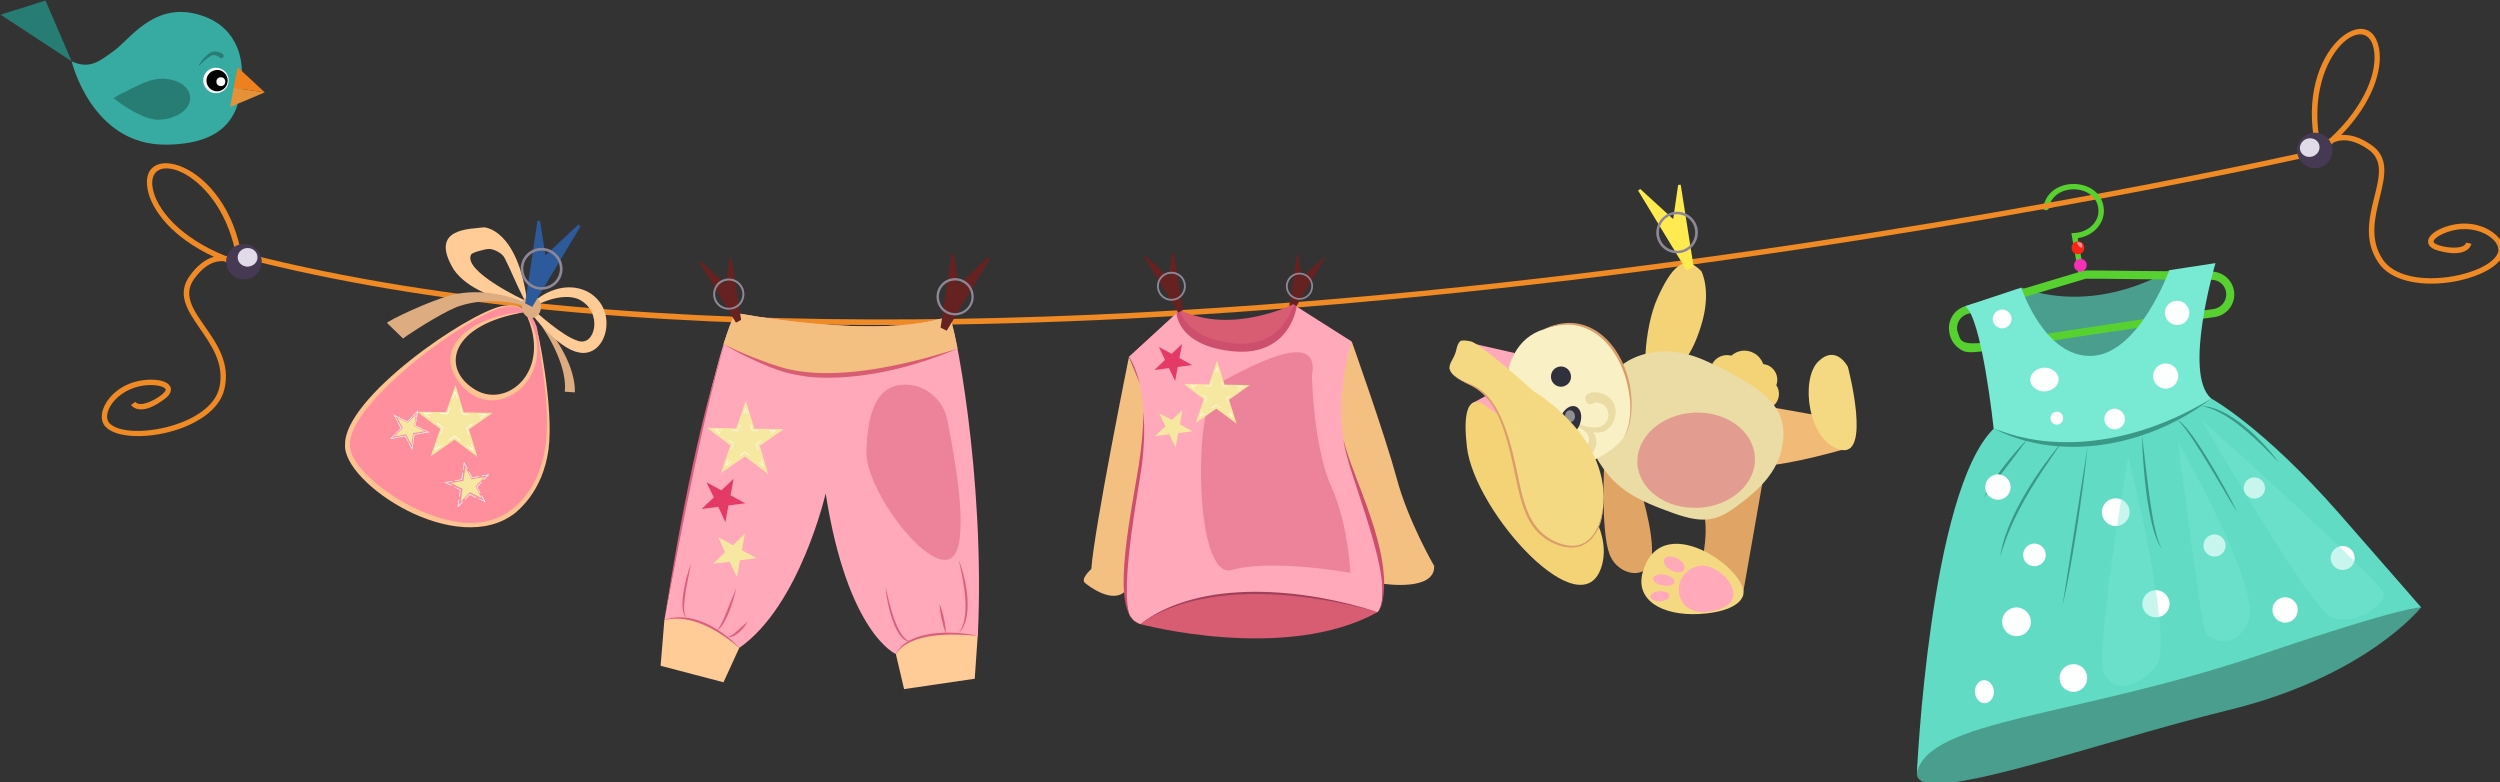 <?xml version="1.0" encoding="UTF-8" standalone="no"?>
<!-- Created with Inkscape (http://www.inkscape.org/) -->

<svg
   width="88.117mm"
   height="27.565mm"
   viewBox="0 0 88.117 27.565"
   version="1.1"
   id="svg5010"
   inkscape:version="1.2.2 (732a01da63, 2022-12-09)"
   sodipodi:docname="LineOne.svg"
   xmlns:inkscape="http://www.inkscape.org/namespaces/inkscape"
   xmlns:sodipodi="http://sodipodi.sourceforge.net/DTD/sodipodi-0.dtd"
   xmlns="http://www.w3.org/2000/svg"
   xmlns:svg="http://www.w3.org/2000/svg">
  <rect x="0" y="0" width="88.117" height="27.565" fill="#333333" stroke="none"/>
  <sodipodi:namedview
     id="namedview5012"
     pagecolor="#ffffff"
     bordercolor="#000000"
     borderopacity="0.25"
     inkscape:showpageshadow="2"
     inkscape:pageopacity="0.0"
     inkscape:pagecheckerboard="0"
     inkscape:deskcolor="#d1d1d1"
     inkscape:document-units="mm"
     showgrid="false"
     inkscape:zoom="3.7522727"
     inkscape:cx="148.57662"
     inkscape:cy="116.19624"
     inkscape:window-width="2560"
     inkscape:window-height="1377"
     inkscape:window-x="-8"
     inkscape:window-y="-8"
     inkscape:window-maximized="1"
     inkscape:current-layer="layer1" />
  <defs
     id="defs5007" />
  <g
     inkscape:label="Ebene 1"
     inkscape:groupmode="layer"
     id="layer1"
     transform="translate(-15.454,-9.346)">
    <g
       id="g1017"
       transform="matrix(0.083,0,0,0.083,1.247,-4.894)">
      <g
         id="g567">
        <path
           id="path565"
           class="s26"
           d="m 649.7,306.9 c 59.7,-3 123.2,-8.6 189.6,-16.5 177.6,-21.4 317,-53.3 318.3,-53.6 l -0.5,-2.2 c -1.4,0.3 -140.7,32.2 -318.1,53.5 -163.7,19.7 -394.2,34.1 -562.8,-8.8 l -0.6,2.2 c 74.6,19 167.5,28.5 275.9,28.1 31.4,-0.1 64.2,-1 98.2,-2.7 z"
           style="fill:#ef8a25" />
      </g>
      <g
         id="g647">
        <path
           id="path569"
           class="s43"
           d="m 585.1,459.8 1.4,-20.3 -30.7,0.7 -4.2,9.1 3.5,14.9 z"
           style="fill:#ffcb97" />
        <path
           id="path571"
           class="s43"
           d="m 478.4,461.3 6.7,-14.6 -9.2,-15.2 -15.4,-0.9 -7.2,4.3 -1.6,19.4 z"
           style="fill:#ffcb97" />
        <path
           id="path573"
           class="s44"
           d="m 453.3,434.9 c 15.2,-5 31.8,11.8 31.8,11.8 25.7,-17.8 36.7,-65.6 36.7,-65.6 9.3,59.6 29.8,68.2 29.8,68.2 7.2,-12.6 34.8,-7.7 34.8,-7.7 3.3,-67.3 -10.3,-136.4 -12.3,-135.7 -30.2,10.4 -90.7,-1.5 -90.7,-1.5 -12,24.5 -30,130.4 -30.1,130.5 z"
           style="fill:#ffa9ba" />
        <path
           id="path575"
           class="s45"
           d="m 551.6,449.3 c 6.2,-9.3 23.8,-8.7 34.8,-7.7 -10.9,-2.5 -29.8,-2.5 -34.8,7.7 z"
           style="fill:#db5e7d" />
        <path
           id="path577"
           class="s45"
           d="m 453.3,434.9 c 11.2,-2.8 23.1,4.4 31.8,11.8 -7.5,-8.3 -21.1,-16.1 -31.8,-11.8 z"
           style="fill:#db5e7d" />
        <path
           id="path579"
           class="s45"
           d="m 483.4,304.4 c -14,36.9 -24,91.4 -30.1,130.5 5.3,-28 19.8,-106 30.1,-130.5 z"
           style="fill:#db5e7d" />
        <path
           id="path581"
           class="s45"
           d="m 578.3,409.4 c 2.1,9 5.3,24.1 0,31 6.5,-6.1 3.4,-22.5 0,-31 z"
           style="fill:#db5e7d" />
        <path
           id="path583"
           class="s45"
           d="m 570.2,428.1 c 0.1,3.6 1.3,9.2 2.7,12.6 -0.1,-3.6 -1.3,-9.2 -2.7,-12.6 z"
           style="fill:#db5e7d" />
        <path
           id="path585"
           class="s45"
           d="m 547.2,420.7 c 0.5,7.3 4.3,24.2 11,23.3 -6.1,-0.4 -9.5,-16.9 -11,-23.3 z"
           style="fill:#db5e7d" />
        <path
           id="path587"
           class="s45"
           d="m 464.6,411 c -2.2,5.5 -5.8,19.8 -1.9,22.9 -2.5,-3.1 0.2,-14 1.9,-22.9 z"
           style="fill:#db5e7d" />
        <path
           id="path589"
           class="s45"
           d="m 483.8,421.4 c -3.3,7.6 -6,16.2 -8.4,17.9 3.8,-1.3 7.6,-13.5 8.4,-17.9 z"
           style="fill:#db5e7d" />
        <path
           id="path591"
           class="s45"
           d="m 488.6,435.6 c -2.8,2.3 -5.9,5.8 -8.4,6.5 3,0.5 7,-3.6 8.4,-6.5 z"
           style="fill:#db5e7d" />
        <path
           id="path593"
           class="s46"
           d="m 478.4,317.7 c 4.8,2.7 11.4,5.8 20.7,9.4 26.2,10.2 63.9,-1.9 78.7,-7.5 -1.7,-8.8 -3.2,-13.9 -3.7,-13.7 -30.2,10.4 -90.7,-1.5 -90.7,-1.5 -1.5,3.2 -3.2,7.8 -5,13.3 z"
           style="fill:#f4c082" />
        <path
           id="path595"
           class="s47"
           d="m 478.4,317.7 c 5.9,3.7 13.9,7.4 20.3,10 3.2,0.9 4.6,2.3 15.9,3.9 16.2,1.5 38.6,-1.5 63.2,-12 -57.5,18.4 -76.5,6.8 -78.5,6.8 -1.6,-0.6 -4.6,-1.6 -9.1,-3.4 q -6,-2.4 -11.8,-5.3 z"
           style="fill:#d85d72" />
        <path
           id="path597"
           class="s48"
           d="m 555.6,334.9 c 8.7,0 16,6.4 17.8,14.8 3.4,16.7 9,48.4 3.2,57.3 -7.9,12.2 -38,-26.2 -37.5,-43.9 0.5,-13.6 3,-28.2 16.5,-28.2 z"
           style="opacity:0.5;mix-blend-mode:screen;fill:#db5e7d" />
        <path
           id="path599"
           class="s49"
           d="m 477.3,372.5 10.2,-7.1 9.9,7.5 -3.6,-12 10.2,-7.1 -12.5,-0.2 -3.6,-11.9 -4.1,11.8 -12.4,-0.3 9.9,7.5 z"
           style="fill:#f7e8a1" />
        <g
           id="g641">
          <g
             id="g603">
            <path
               id="path601"
               class="s7"
               d="m 479.3,369.4 c 2.2,-1.6 2.5,-1.6 2.4,-1.8 -0.2,-0.2 -0.3,0.2 -1.9,1.2 l 0.7,-2 c 0,-0.1 -0.2,-0.2 -0.3,0 z"
               style="fill:#ffffff" />
          </g>
          <g
             id="g607">
            <path
               id="path605"
               class="s7"
               d="m 489.5,365.1 c 0.2,-0.2 -0.1,-0.2 -2,-1.7 l -2.1,1.5 c -0.1,0 0,0.2 0.2,0.2 l 1.9,-1.4 c 1.8,1.3 1.9,1.6 2,1.4 z"
               style="fill:#ffffff" />
          </g>
          <g
             id="g611">
            <path
               id="path609"
               class="s7"
               d="m 495.5,369.7 c -0.9,-2.5 -0.8,-2.9 -1,-2.8 -0.2,0.1 0,0.3 0.5,2.2 l -1.7,-1.3 c -0.1,-0.1 -0.2,0.1 -0.1,0.2 z"
               style="fill:#ffffff" />
          </g>
          <g
             id="g615">
            <path
               id="path613"
               class="s7"
               d="m 493.1,362.6 c 0.3,-0.1 0,-0.3 -0.6,-2.4 l 2,-1.4 c 0.1,-0.1 0,-0.3 -0.2,-0.2 l -2.1,1.5 0.8,2.4 c 0,0.1 0.1,0.1 0.1,0.1 z"
               style="fill:#ffffff" />
          </g>
          <g
             id="g619">
            <path
               id="path617"
               class="s7"
               d="m 500.7,354.4 c -2.7,0 -2.9,-0.1 -2.9,0.1 0,0.2 0.2,0.1 2.1,0.2 -1.5,1.1 -1.8,1.1 -1.7,1.3 0.1,0.1 0.3,-0.1 2.5,-1.6 z"
               style="fill:#ffffff" />
          </g>
          <g
             id="g623">
            <path
               id="path621"
               class="s7"
               d="M 490.7,354.3 490,352 c 0,-0.1 -0.2,-0.1 -0.2,0.1 l 0.7,2.4 2.6,0.1 c 0.8,-0.4 -1.3,-0.3 -2.4,-0.3 z"
               style="fill:#ffffff" />
          </g>
          <g
             id="g627">
            <path
               id="path625"
               class="s7"
               d="m 488.6,347.6 c 0.2,-0.1 0,-0.3 -0.8,-2.9 -0.8,2.6 -1.1,2.8 -0.8,2.9 0.2,0 0.1,-0.3 0.8,-2.1 l 0.6,2 c 0,0.1 0.1,0.1 0.2,0.1 z"
               style="fill:#ffffff" />
          </g>
          <g
             id="g631">
            <path
               id="path629"
               class="s7"
               d="m 484.7,354.4 c 0.8,-2.3 1,-2.5 0.8,-2.5 -0.2,-0.1 -0.2,0.2 -0.9,2.3 -2.3,0 -2.5,-0.2 -2.5,0 q 0,0.2 0.1,0.2 z"
               style="fill:#ffffff" />
          </g>
          <g
             id="g635">
            <path
               id="path633"
               class="s7"
               d="m 477,355.7 c 0.2,-0.2 -0.2,-0.3 -1.7,-1.5 l 2.1,0.1 c 0.2,0 0.2,-0.3 0,-0.3 h -2.8 l 2.2,1.7 q 0.1,0.1 0.2,0 z"
               style="fill:#ffffff" />
          </g>
          <g
             id="g639">
            <path
               id="path637"
               class="s7"
               d="m 482.8,359.9 c -1.9,-1.4 -2,-1.7 -2.1,-1.5 -0.2,0.2 0.1,0.2 1.9,1.6 -0.7,2.1 -1,2.3 -0.7,2.4 0.2,0.1 0.3,-0.8 0.9,-2.5 z"
               style="fill:#ffffff" />
          </g>
        </g>
        <path
           id="path643"
           class="s50"
           d="m 469.1,387.7 7.1,-0.9 3,6.5 1.3,-7.1 7.1,-0.9 -6.2,-3.4 1.3,-7 -5.2,4.9 -6.3,-3.4 3.1,6.4 z"
           style="fill:#e53966" />
        <path
           id="path645"
           class="s49"
           d="m 473.9,411 7.1,-0.9 3.1,6.5 1.3,-7.1 7.1,-0.9 -6.3,-3.4 1.3,-7 -5.1,4.9 -6.3,-3.5 3,6.5 z"
           style="fill:#f7e8a1" />
      </g>
      <g
         id="g719">
        <path
           id="path649"
           class="s51"
           d="m 1083.2,313.2 9.2,-26.9 c 0,0 -29.6,19.3 -62.9,7.4 l 2.2,30.2 28.7,6.2 z"
           style="fill:#4a9e8e" />
        <path
           id="path651"
           fill-rule="evenodd"
           class="s52"
           d="m 1005.7,301.6 48,-14.4 -2.9,-16.6 1.3,-0.1 c 5.9,-0.3 10.5,-4.7 10.2,-9.8 -0.6,-11.2 -19.2,-11.8 -21.1,-0.8 -0.3,1.5 -2.6,1.1 -2.3,-0.4 2.4,-13.7 25,-12.8 25.7,1.1 0.3,6 -4.6,11.2 -11.1,12.1 l 2.5,13.9 c 2,-0.4 -1,-0.1 54.4,0.3 4.8,0.1 8.8,3.6 9.5,8.4 0.7,5.2 -2.9,10.1 -8.2,10.9 -105.5,14.4 -103,17.5 -108.9,13.1 -3.7,-2.8 -3.8,-6.8 -3.9,-7 -0.7,-4.8 2.2,-9.3 6.8,-10.7 z m 105.5,1.2 c 3.4,-0.5 5.8,-3.7 5.3,-7.1 -0.4,-3 -3,-5.3 -6.1,-5.3 -55.7,-0.4 -52.6,-0.8 -54.4,-0.2 l -49.3,14.7 c -3,0.9 -4.8,3.8 -4.4,6.9 3.1,9.8 -1.9,6.6 108.9,-9 z"
           style="fill:#57d12f" />
        <path
           id="path653"
           class="s51"
           d="m 1199.3,429.5 c 0,0 -23.1,29.3 -81.7,43.6 -58.6,14.3 -133.4,42.2 -132.4,26.7 1,-15.6 10.3,-29.2 66.7,-51.7 56.3,-22.5 74.1,-29 102.4,-32.5 28.2,-3.5 45,13.9 45,13.9 z"
           style="fill:#4a9e8e" />
        <path
           id="path655"
           class="s53"
           d="m 1110.2,340.8 c 0,0 21.8,11.8 54.3,48.8 31.8,36.3 34.8,39.9 34.8,39.9 0,0 -5.6,-1.1 -68.5,20.2 -78.7,26.5 -140.7,27.4 -145.6,50.1 0,0 5.4,-119.4 32.6,-146.2 z"
           style="fill:#61dbc4" />
        <path
           id="path657"
           class="s54"
           d="m 1112,283.3 c 0,0 -14,47.2 -1.8,57.5 0,0 -46,33.7 -92.4,12.8 0,0 -5,-47.2 -12.1,-52 l 23.8,-7.9 c 0,0 9.8,29.8 29.9,29 20.1,-0.7 33,-36.4 33,-36.4 z"
           style="fill:#78ead4" />
        <g
           id="g669">
          <path
             id="path659"
             class="s55"
             d="m 1031.6,358.8 c -4.3,6 -15.1,19.7 -17.9,24 2.9,-6.9 11.9,-18.1 17.7,-24 -4.7,-1.3 -9.2,-3 -13.6,-5.2 11.9,4.1 10.9,3.2 14.6,4.2 0.7,-0.1 34.7,9.3 77.8,-17 -17.8,13.8 -41.6,22 -64.6,20.3 -11,15.7 -20.5,30.5 -25,46.9 1.8,-14.7 14.7,-34.9 24.7,-46.9 -4.6,-0.3 -9.2,-1.1 -13.7,-2.3 z"
             style="fill:#399986" />
          <path
             id="path661"
             class="s55"
             d="m 1138.9,368 c -8,-8.5 -21.7,-22.4 -33.1,-24 11.7,0 26.3,14.5 33.1,24 z"
             style="fill:#399986" />
          <path
             id="path663"
             class="s55"
             d="m 1121.3,389.2 -3.1,-5 c -5.1,-8.6 -19.6,-33.8 -22.6,-34.1 4.4,0 20.5,28.2 25.7,39.1 z"
             style="fill:#399986" />
          <path
             id="path665"
             class="s55"
             d="m 1089.2,404.5 c -6.2,-7.7 -8.3,-38 -8.4,-48.1 2.2,17.6 4.2,41.3 8.4,48.1 z"
             style="fill:#399986" />
          <path
             id="path667"
             class="s55"
             d="m 1057.7,361.1 c -1.8,18.3 -6.4,49.4 -10.6,67.4 0.7,-4.5 -2.8,17.2 10.6,-67.4 z"
             style="fill:#399986" />
        </g>
        <path
           id="path671"
           class="s56"
           d="m 1085.5,331.5 c 0.2,3 2.7,5.3 5.6,5.1 3,-0.1 5.2,-2.7 5.1,-5.6 -0.2,-3 -2.7,-5.2 -5.6,-5.1 -3,0.2 -5.2,2.7 -5.1,5.6 z"
           style="fill:#fdffff" />
        <path
           id="path673"
           class="s56"
           d="m 1064.8,349.7 c 0.1,2.5 2.2,4.3 4.6,4.2 2.4,-0.1 4.3,-2.2 4.1,-4.6 -0.1,-2.4 -2.2,-4.3 -4.6,-4.2 -2.4,0.2 -4.2,2.2 -4.1,4.6 z"
           style="fill:#fdffff" />
        <path
           id="path675"
           class="s56"
           d="m 1033.3,333 c 0.2,2.8 3,4.9 6.3,4.8 3.3,-0.2 5.9,-2.6 5.8,-5.4 -0.2,-2.7 -3,-4.8 -6.3,-4.7 -3.3,0.2 -5.9,2.6 -5.8,5.3 z"
           style="fill:#fdffff" />
        <path
           id="path677"
           class="s56"
           d="m 1017.4,307.2 c 0.1,2.2 2,3.9 4.2,3.8 2.2,-0.1 3.9,-2 3.8,-4.2 -0.1,-2.2 -2,-3.9 -4.2,-3.8 -2.2,0.1 -3.9,2 -3.8,4.2 z"
           style="fill:#fdffff" />
        <path
           id="path679"
           class="s56"
           d="m 1090.5,304.7 c 0.2,2.8 2.6,5 5.5,4.9 2.8,-0.1 5,-2.6 4.9,-5.4 -0.2,-2.9 -2.6,-5.1 -5.5,-4.9 -2.8,0.1 -5,2.5 -4.9,5.4 z"
           style="fill:#fdffff" />
        <path
           id="path681"
           class="s56"
           d="m 1041.9,349.3 c 0.1,1.5 1.3,2.6 2.8,2.6 1.6,-0.1 2.7,-1.4 2.6,-2.9 0,-1.5 -1.3,-2.7 -2.8,-2.6 -1.5,0.1 -2.7,1.3 -2.6,2.9 z"
           style="fill:#fdffff" />
        <path
           id="path683"
           class="s56"
           d="m 1021.4,435.9 c 0.2,3.4 3,6 6.4,5.8 3.4,-0.1 6,-3 5.8,-6.4 -0.2,-3.3 -3,-5.9 -6.4,-5.8 -3.4,0.2 -6,3.1 -5.8,6.4 z"
           style="fill:#fdffff" />
        <path
           id="path685"
           class="s56"
           d="m 1030.3,407.5 c 0.1,2.6 2.4,4.7 5.1,4.5 2.6,-0.1 4.7,-2.4 4.5,-5 -0.1,-2.7 -2.4,-4.7 -5,-4.6 -2.7,0.1 -4.7,2.4 -4.6,5.1 z"
           style="fill:#fdffff" />
        <path
           id="path687"
           class="s56"
           d="m 1063.7,389.4 c 0.2,3.2 3,5.7 6.2,5.6 3.3,-0.2 5.8,-3 5.6,-6.2 -0.1,-3.3 -2.9,-5.8 -6.2,-5.6 -3.2,0.1 -5.7,2.9 -5.6,6.2 z"
           style="fill:#fdffff" />
        <path
           id="path689"
           class="s56"
           d="m 1080.9,428.3 c 0.2,3.2 2.9,5.6 6.1,5.4 3.2,-0.1 5.6,-2.8 5.5,-6 -0.2,-3.2 -2.9,-5.7 -6.1,-5.5 -3.2,0.2 -5.6,2.9 -5.5,6.1 z"
           style="fill:#fdffff" />
        <path
           id="path691"
           class="s56"
           d="m 1106.9,403.5 c 0.1,2.5 2.3,4.5 4.9,4.4 2.6,-0.1 4.6,-2.3 4.5,-4.9 -0.2,-2.6 -2.4,-4.6 -5,-4.5 -2.5,0.2 -4.5,2.4 -4.4,5 z"
           style="fill:#fdffff" />
        <path
           id="path693"
           class="s56"
           d="m 1124,379 c 0.1,2.5 2.3,4.4 4.7,4.3 2.5,-0.1 4.5,-2.2 4.3,-4.7 -0.1,-2.5 -2.2,-4.4 -4.7,-4.3 -2.5,0.1 -4.4,2.2 -4.3,4.7 z"
           style="fill:#fdffff" />
        <path
           id="path695"
           class="s56"
           d="m 1160.9,408.8 c 0.2,2.8 2.6,5 5.4,4.8 2.8,-0.1 5,-2.5 4.8,-5.3 -0.1,-2.8 -2.5,-5 -5.3,-4.9 -2.9,0.2 -5,2.6 -4.9,5.4 z"
           style="fill:#fdffff" />
        <path
           id="path697"
           class="s56"
           d="m 1136.2,430.9 c 0.1,2.9 2.7,5.2 5.6,5.1 3,-0.2 5.3,-2.7 5.1,-5.7 -0.1,-3 -2.6,-5.2 -5.6,-5.1 -3,0.2 -5.3,2.7 -5.1,5.7 z"
           style="fill:#fdffff" />
        <path
           id="path699"
           class="s56"
           d="m 1009.8,465.5 c 0.2,2.7 2.1,4.8 4.3,4.7 2.2,-0.1 3.9,-2.4 3.8,-5.1 -0.2,-2.7 -2.1,-4.8 -4.3,-4.7 -2.2,0.1 -3.9,2.4 -3.8,5.1 z"
           style="fill:#fdffff" />
        <path
           id="path701"
           class="s56"
           d="m 1045.8,459.8 c 0.1,3.2 2.9,5.7 6.2,5.6 3.2,-0.2 5.7,-3 5.5,-6.2 -0.1,-3.3 -2.9,-5.8 -6.1,-5.6 -3.3,0.2 -5.8,2.9 -5.6,6.2 z"
           style="fill:#fdffff" />
        <path
           id="path703"
           class="s56"
           d="m 1014.2,378.7 c 0.2,3 2.7,5.2 5.7,5.1 3,-0.2 5.3,-2.7 5.1,-5.7 -0.2,-3 -2.7,-5.2 -5.7,-5.1 -2.9,0.2 -5.2,2.7 -5.1,5.7 z"
           style="fill:#fdffff" />
        <path
           id="path705"
           class="s57"
           d="m 1106,349.8 c 0,0 77.2,69 77.4,74 0.3,5.1 -13.4,14.1 -22.5,9.7 -9.1,-4.4 -54.9,-83.7 -54.9,-83.7 z"
           style="opacity:0.4;mix-blend-mode:screen;fill:#78ead4" />
        <path
           id="path707"
           class="s57"
           d="m 1096.1,359.2 c 0,0 36.1,63.3 29.8,76.4 -6.2,13.1 -15.9,7 -17.8,5.3 -1.9,-1.8 -12,-81.7 -12,-81.7 z"
           style="opacity:0.4;mix-blend-mode:screen;fill:#78ead4" />
        <path
           id="path709"
           class="s57"
           d="m 1074.9,365.6 c 0,0 20.3,79.6 11.7,89.1 -8.5,9.5 -18.1,11 -22,2.6 -3.9,-8.5 10.3,-91.7 10.3,-91.7 z"
           style="opacity:0.4;mix-blend-mode:screen;fill:#78ead4" />
        <path
           id="path711"
           class="s58"
           d="m 1050.9,276.9 c 0,1.5 1.3,2.7 2.8,2.6 1.5,0 2.7,-1.3 2.6,-2.8 -0.1,-1.5 -1.3,-2.7 -2.8,-2.6 -1.6,0.1 -2.7,1.3 -2.6,2.8 z"
           style="fill:#f92515" />
        <path
           id="path713"
           class="s59"
           d="m 1051.9,284.3 c 0.1,1.5 1.4,2.7 2.9,2.6 1.5,-0.1 2.6,-1.4 2.5,-2.9 0,-1.4 -1.3,-2.6 -2.8,-2.5 -1.5,0.1 -2.6,1.3 -2.6,2.8 z"
           style="fill:#f72fb4" />
        <path
           id="path715"
           class="s60"
           d="m 1053.8,275.8 c 0.2,0.4 1.1,1.2 1.5,0.9 0.4,-0.2 0.1,-1.4 -0.1,-1.8 -0.3,-0.4 -1.5,-0.7 -1.9,-0.4 -0.4,0.2 0.2,0.9 0.5,1.3 z"
           style="fill:#ff8b88" />
        <path
           id="path717"
           class="s61"
           d="m 1054.5,283.7 c 0.4,0.7 1,1.2 1.4,1 0.4,-0.2 1,-1.2 0.6,-1.9 -0.4,-0.7 -1.5,-1 -1.9,-0.8 -0.4,0.2 -0.5,1 -0.1,1.7 z"
           style="mix-blend-mode:screen;fill:#f72fb4" />
      </g>
      <g
         id="g773">
        <path
           id="path721"
           class="s62"
           d="m 916.3,321.7 c -3.3,-2 -7.2,-1.5 -9.9,0.9 -3.1,-0.8 -6.4,0.5 -8,3.3 -2.1,3.4 -1,7.9 2.5,9.9 q 1.2,0.8 2.7,1 c 0.6,2.1 2.1,4 4.1,5.2 2.2,1.3 4.8,1.7 7.2,1 q 0.7,0.9 1.7,1.5 c 3.2,1.9 7.2,0.8 9.1,-2.3 1.3,-2.3 1.2,-5 -0.2,-7 1.1,-3 0,-6.4 -2.8,-8.1 -0.8,-0.5 -1.8,-0.8 -2.7,-0.9 -0.7,-1.8 -2,-3.5 -3.7,-4.5 z"
           style="fill:#f4d376" />
        <path
           id="path723"
           class="s62"
           d="m 893.7,286.8 c 0,0 4.1,7.6 0.4,21.2 -3.8,13.7 -9,18.4 -9,18.4 0,0 -8.3,14.2 -12.6,11.2 -4.4,-3 -3.2,-26.7 2.5,-39.4 5.7,-12.7 11.3,-19.4 18.7,-11.4 z"
           style="fill:#f4d376" />
        <path
           id="path725"
           class="s63"
           d="m 852.4,368.5 c 0,0 -1.5,28.6 2.3,38.5 3.9,9.9 17.6,11.2 18,0 0.5,-11.3 -5.1,-27.5 -5.7,-30.9 -0.7,-3.4 -9.8,-14.6 -14.6,-7.6 z"
           style="fill:#e0a565" />
        <path
           id="path727"
           class="s64"
           d="m 957.1,361.6 c -1.1,0.2 -25.6,7.6 -38.2,7.8 -12.6,0.2 -4,-26.4 -4,-26.4 l 27.8,4.9 z"
           style="fill:#f2ba77" />
        <path
           id="path729"
           class="s63"
           d="m 920.9,369.2 -9.5,54.1 -17.7,-12.2 c 0,0 4.1,-16.4 -0.1,-25 -4.1,-8.6 27.3,-16.9 27.3,-16.9 z"
           style="fill:#e0a565" />
        <path
           id="path731"
           class="s44"
           d="m 814.4,321.5 -22.9,-5.2 -4.8,11.9 25,0.1 z"
           style="fill:#ffa9ba" />
        <path
           id="path733"
           class="s44"
           d="m 810.5,335.2 -13.8,7.4 -3,7.2 16.4,-1.7 z"
           style="fill:#ffa9ba" />
        <path
           id="path735"
           class="s65"
           d="m 955.9,327.4 c 0,0 -4.9,-9.8 -12.6,-2.3 -7.7,7.6 -4.4,33.6 9.2,37.4 13.7,3.8 3.4,-35.1 3.4,-35.1 z"
           style="fill:#f4d982" />
        <path
           id="path737"
           class="s65"
           d="m 910.9,425.5 c 0,0 -2.2,5.9 -18,6.8 -15.8,0.9 -27.8,-5.9 -24,-18.2 8.5,-28 48.3,2.3 42,11.4 z"
           style="fill:#f4d982" />
        <path
           id="path739"
           class="s66"
           d="m 860,326.5 c 0,0 0.4,-0.3 1,-0.7 3.6,-2.5 16.3,-9.5 35.2,-0.7 22.5,10.5 33,18.2 32.3,32 -0.7,13.8 -10,22.3 -20.3,29.8 -10.2,7.5 -16.5,6.5 -31.5,0.7 -15,-5.7 -21,-11.1 -26.8,-20.3 -5.8,-9.2 10.1,-40.8 10.1,-40.8 z"
           style="fill:#eadca4" />
        <path
           id="path741"
           class="s67"
           d="m 826.8,311.4 c 0,0 14.9,-7.3 26.2,4.4 11.3,11.7 13.1,33.7 7.7,41.5 -5.4,7.8 -25.6,18.9 -39.3,9.4 -13.7,-9.4 -17.6,-48.4 5.4,-55.3 z"
           style="fill:#f9f0c5" />
        <path
           id="path743"
           class="s68"
           d="m 826.8,311.4 c 29.8,-11.5 42.9,30.5 33.9,45.9 1.8,-2.5 2.5,-5.6 3,-8.6 3.1,-23.4 -14.5,-48.4 -36.9,-37.3 z"
           style="fill:#db9d6a" />
        <path
           id="path745"
           class="s66"
           d="m 842.5,361.8 c 1.8,0.2 3.6,-1.4 3.5,-3.7 0,-2.7 -2.8,-4.2 -4.9,-5.5 l 0.4,-1.1 c 0.7,0.3 1.4,0.5 2.1,0.8 12.1,4 12.4,-7.4 7.9,-9.2 -3,-1.2 -3.7,-0.3 -3.4,-0.5 -2.7,2.4 -6.3,-3 -1.2,-4.3 5.7,-1.2 12.9,4.1 9.5,12.2 -1.5,3.5 -4.6,5.4 -8.7,4.6 3.8,5 -0.8,11.7 -5.5,11.4 -3.1,-0.2 -2.8,-4.9 0.3,-4.7 z"
           style="fill:#eadca4" />
        <path
           id="path747"
           class="s69"
           d="m 833.9,348.7 c -1.3,3.3 -0.6,6.8 1.7,7.7 2.2,0.8 5.1,-1.2 6.4,-4.5 1.3,-3.4 0.6,-6.8 -1.7,-7.7 -2.2,-0.9 -5.1,1.1 -6.4,4.5 z"
           style="fill:#31303d" />
        <path
           id="path749"
           class="s70"
           d="m 835.8,348.4 c 0,1.4 1,2.5 2.2,2.4 1.2,0 2.1,-1.2 2,-2.6 -0.1,-1.4 -1.1,-2.5 -2.2,-2.4 -1.2,0 -2.1,1.2 -2,2.6 z"
           style="fill:#909091" />
        <path
           id="path751"
           class="s69"
           d="m 829.8,331.7 c 0.1,2.4 2.1,4.2 4.5,4.1 2.4,-0.2 4.2,-2.2 4,-4.5 -0.1,-2.4 -2.1,-4.2 -4.4,-4.1 -2.4,0.1 -4.2,2.1 -4.1,4.5 z"
           style="fill:#31303d" />
        <path
           id="path753"
           class="s69"
           d="m 819.4,353.1 c 0.1,2.1 2,3.7 4.1,3.6 2.1,-0.1 3.7,-1.9 3.6,-4 -0.1,-2.1 -1.9,-3.8 -4,-3.6 -2.1,0.1 -3.8,1.9 -3.7,4 z"
           style="fill:#31303d" />
        <path
           id="path755"
           class="s62"
           d="m 802.6,344.3 c 0,0 56.7,38.2 48.9,67.1 -7.8,28.8 -54.3,-22.3 -57.4,-50.1 -3.2,-27.7 8.5,-17 8.5,-17 z"
           style="fill:#f4d376" />
        <path
           id="path757"
           class="s65"
           d="m 822.4,337.7 c 0,0 31.5,18.3 29.7,47.5 -1.7,29.2 -28.5,19.2 -33.7,1.5 -5.2,-17.8 -6.9,-44.6 -22,-51.3 -15.2,-6.6 -8.3,-9.2 -7,-14.5 1.2,-5.3 2,-5.1 6.2,-4.4 4.2,0.7 26.8,21.2 26.8,21.2 z"
           style="fill:#f4d982" />
        <path
           id="path759"
           class="s68"
           d="m 852.1,385.2 c -1.2,12.2 -6.9,21.1 -18.4,17.2 -15.6,-5.6 -15.9,-21.4 -20,-38.1 -9,-36.1 -21.1,-26.2 -26.5,-34.9 3.6,6.5 13.7,3.1 21,20.6 9.4,23.2 5.1,46.6 25.3,53.3 2.4,0.7 5.1,1.1 7.7,0.5 3.4,-0.7 5.7,-3.3 5.9,-3.4 1.2,-1.9 4.5,-4.3 5,-15.2 z"
           style="fill:#db9d6a" />
        <path
           id="path761"
           class="s71"
           d="m 810.7,338.3 c 0,0 10.1,53.2 22.6,54.6 12.4,1.4 11.2,-21.2 4.7,-30.1 -6.4,-8.9 -27.3,-24.5 -27.3,-24.5 z"
           style="opacity:0.4;mix-blend-mode:screen;fill:#f4d982" />
        <path
           id="path763"
           class="s48"
           d="m 866.5,368.3 c 0.6,11.2 12.2,19.6 26,18.9 13.8,-0.7 24.5,-10.3 23.9,-21.4 -0.5,-11.2 -12.2,-19.7 -25.9,-19 -13.8,0.7 -24.5,10.3 -24,21.5 z"
           style="opacity:0.5;mix-blend-mode:screen;fill:#db5e7d" />
        <path
           id="path765"
           class="s44"
           d="m 884.1,422.5 c 0.3,5.7 5,9.3 10.7,9 5.6,-0.3 12.8,-2.4 12.5,-8 -0.3,-5.6 -7.9,-12 -13.5,-11.7 -5.7,0.3 -10,5.1 -9.7,10.7 z"
           style="fill:#ffa9ba" />
        <path
           id="path767"
           class="s44"
           d="m 877.9,409.1 c -0.7,1.3 0.6,3.4 3,4.7 2.3,1.2 4.8,1 5.5,-0.4 0.7,-1.4 -0.6,-3.5 -3,-4.7 -2.3,-1.2 -4.8,-1 -5.5,0.4 z"
           style="fill:#ffa9ba" />
        <path
           id="path769"
           class="s44"
           d="m 873.1,417.2 c -0.2,1.2 1.7,2.6 4.2,3 2.5,0.4 4.8,-0.3 5,-1.5 0.2,-1.3 -1.7,-2.6 -4.3,-3.1 -2.5,-0.4 -4.7,0.3 -4.9,1.6 z"
           style="fill:#ffa9ba" />
        <path
           id="path771"
           class="s44"
           d="m 872.1,424.9 c 0,1.2 1.9,2.1 4.1,2 2.3,-0.1 4,-1.2 4,-2.4 -0.1,-1.2 -1.9,-2 -4.2,-1.9 -2.2,0.1 -4,1.2 -3.9,2.3 z"
           style="fill:#ffa9ba" />
      </g>
      <g
         id="g863">
        <g
           id="g783">
          <path
             id="path775"
             fill-rule="evenodd"
             class="s72"
             d="m 379.2,303.7 c 16.3,-7.8 20,7.1 20,7.1 4.8,30.5 11.4,59.7 -9.8,77.8 -21.2,18.1 -66.5,-8.9 -70.4,-26 -3.7,-16.2 36,-47.4 60.2,-58.9 z m 12,32.5 c 14.8,-12.7 3,-32.1 3,-32.1 0,0 -21.8,1.9 -29,13.8 -7.2,12 11.2,30.9 26,18.3 z"
             style="fill:#ff8f9d" />
          <g
             id="g781">
            <path
               id="path777"
               class="s73"
               d="m 398.5,309 q 0.4,0.9 0.6,1.8 c 3.8,28 10.6,57.1 -8.6,75.5 -7.8,6.5 -17.9,10.9 -37.5,3.5 -16.9,-6.4 -33.9,-20.9 -33.2,-29.5 -0.5,-17.8 50.2,-54.8 64.8,-58.2 l 1,-0.2 c 0.4,0 8.7,-2.2 12.9,7.1 -2.4,-6 -7.1,-8.7 -14,-7.5 -14.9,3 -67.1,38.9 -66.8,58.8 -1.3,16.3 47.5,48.9 72.5,28.9 0.4,-0.6 11.4,-8.4 13.9,-26.8 2.3,-17.5 -4.4,-50.8 -5.6,-53.4 z"
               style="fill:#ffc392" />
            <path
               id="path779"
               class="s73"
               d="m 394.2,304.1 c -20.7,1.1 -39.8,13.8 -28.4,29.4 15.1,21.1 45.7,-2.7 28.4,-29.4 12.2,25 -8.1,41.7 -21.8,32.6 -14.1,-9 -10,-27.4 21.8,-32.6 z"
               style="fill:#ffc392" />
          </g>
        </g>
        <path
           id="path785"
           fill-rule="evenodd"
           class="s43"
           d="m 376.7,268.1 c 0,0 14.4,0.3 18.5,32.6 -0.1,0.1 -0.3,0.1 -0.4,0.2 -0.1,0 -0.4,-0.1 -0.3,-0.1 h -0.1 -0.2 -0.3 l -0.7,-0.1 -1.4,-0.2 c -9.7,-1.7 -22.4,-6.4 -27.9,-14.4 -10.9,-17.9 7,-17.2 12.8,-18 z m 17.2,30.9 c -4.1,-8 -5.5,-12.1 -8.4,-17.8 -0.9,-1.9 -3.9,-3.6 -6.2,-3.9 -1,-0.1 -2.4,0.3 -2.2,0.2 -0.1,0.1 -5.3,1.1 -5.9,2.2 -3.5,7.2 23.2,19.7 22.7,19.3 z"
           style="fill:#ffcb97" />
        <path
           id="path787"
           class="s74"
           d="m 395.3,300.6 c -9,-4.2 -20.2,-6.1 -30.2,-4.2 -6.4,0.9 -24.1,8.8 -29,11.8 -0.1,0.1 -0.4,0.3 -0.3,0.2 -0.1,0.1 -0.4,0.4 -0.3,0.3 l 6.8,6.6 -0.2,0.2 -0.1,0.1 c -0.1,0.1 0.1,-0.2 2.3,-1.7 4.1,-2.8 17,-10.9 22.1,-12.4 8.8,-2.9 19.5,-2.6 28.5,0.2 z"
           style="fill:#ddac80" />
        <path
           id="path789"
           class="s74"
           d="m 399.2,307.2 c 5.9,7.9 12.9,20.9 11.8,30.7 l 4.3,0.3 c 0.3,-10.9 -7.9,-23.6 -15.2,-31.8 z"
           style="fill:#ddac80" />
        <path
           id="path791"
           fill-rule="evenodd"
           class="s43"
           d="m 396.4,300.9 c 15.8,-14.7 34,-5.1 32.2,10 -0.7,6 -4.8,11.1 -10.7,10.5 -1.1,-0.2 -2.2,-0.4 -3.1,-0.8 -8.2,-2.9 -19.4,-17.1 -19.6,-18.4 0.1,-0.2 0.1,-0.4 1.2,-1.3 z m 19.9,15.3 c 7.6,3.1 11.3,-12.2 0.7,-17.5 0,0 -6.8,-3.9 -20.2,3.6 2.2,2 13.3,12 19.5,13.9 z"
           style="fill:#ffcb97" />
        <path
           id="path793"
           class="s74"
           d="m 392.7,302 c 0.2,2.6 2.1,4.7 4.4,4.6 2.2,-0.1 4,-2.4 3.8,-5 -0.1,-2.6 -2,-4.7 -4.3,-4.6 -2.3,0.1 -4,2.4 -3.9,5 z"
           style="fill:#ddac80" />
        <path
           id="path795"
           class="s49"
           d="m 354.1,365.3 10.1,-7 9.7,7.3 -3.6,-11.7 10.1,-7 -12.3,-0.2 -3.5,-11.7 -4,11.6 -12.3,-0.2 9.8,7.3 z"
           style="fill:#f7e8a1" />
        <path
           id="path797"
           class="s49"
           d="m 362.5,376.7 5.1,2.4 -0.8,5.6 3.9,-4.1 5,2.5 -2.6,-5 3.9,-4 -5.6,1 -2.6,-5 -0.8,5.6 z"
           style="fill:#f7e8a1" />
        <path
           id="path799"
           class="s49"
           d="m 338.8,356.9 4.8,-0.9 2.3,4.4 0.7,-4.9 4.9,-0.8 -4.4,-2.2 0.7,-4.9 -3.5,3.5 -4.4,-2.1 2.3,4.3 z"
           style="fill:#f7e8a1" />
        <g
           id="g861">
          <path
             id="path801"
             class="s7"
             d="m 357.1,359.8 -0.8,2.3 2,-1.4 c 0.2,-0.1 0.3,0.2 0.2,0.3 l -2.8,1.9 1.1,-3.1 c 0.1,-0.2 0.4,-0.1 0.3,0 z"
             style="fill:#ffffff" />
          <path
             id="path803"
             class="s7"
             d="m 366.5,358.7 c -0.1,0 -0.1,-0.1 -2.3,-1.7 -2.1,1.4 -2.3,1.8 -2.5,1.5 -0.1,-0.2 0.2,-0.2 2.5,-1.9 0.9,0.9 3,2 2.3,2.1 z"
             style="fill:#ffffff" />
          <path
             id="path805"
             class="s7"
             d="m 369.9,360.9 2,1.5 c -0.6,-2.1 -0.9,-2.4 -0.6,-2.5 0.2,-0.1 0.1,0.3 1.1,3.3 l -2.6,-2 c -0.2,-0.1 0,-0.4 0.1,-0.3 z"
             style="fill:#ffffff" />
          <path
             id="path807"
             class="s7"
             d="m 369.4,353.3 c 0.7,2.5 1,2.8 0.7,2.8 -0.2,0.1 -0.1,-0.1 -1,-2.9 2.2,-1.5 2.4,-1.9 2.6,-1.7 0.1,0.3 -0.2,0.3 -2.3,1.8 z"
             style="fill:#ffffff" />
          <path
             id="path809"
             class="s7"
             d="m 374.9,349.3 c -0.1,-0.3 0.3,-0.3 2,-1.6 -2.2,-0.1 -2.5,0.1 -2.5,-0.2 0,-0.3 0.2,-0.1 3.4,-0.1 l -2.7,1.9 c -0.1,0.1 -0.1,0 -0.2,0 z"
             style="fill:#ffffff" />
          <path
             id="path811"
             class="s7"
             d="m 370.3,347.6 -3,-0.1 c -0.7,-2.7 -1,-2.9 -0.8,-3 0.3,-0.1 0.2,0.3 1,2.7 1,0.1 3.7,0 2.8,0.4 z"
             style="fill:#ffffff" />
          <path
             id="path813"
             class="s7"
             d="m 365.4,340.7 q 0,0 0,0 -0.2,0 -0.2,-0.1 l -0.7,-2.3 -0.8,2.3 c 0,0.1 -0.1,0.1 -0.2,0.1 0,0 -0.1,-0.1 -0.1,-0.2 l 1.1,-3.1 1,3.1 c 0,0.1 0,0.2 -0.1,0.2 z"
             style="fill:#ffffff" />
          <path
             id="path815"
             class="s7"
             d="m 358.3,347.2 c 0,-0.3 0.2,-0.1 2.9,-0.1 0.9,-2.4 0.8,-2.8 1,-2.7 0.3,0.1 0,0.4 -0.8,3 -2.9,-0.1 -3.2,0.1 -3.1,-0.2 z"
             style="fill:#ffffff" />
          <path
             id="path817"
             class="s7"
             d="m 354.3,347.1 c 0,0.3 -0.3,0.1 -2.6,0.1 l 2,1.5 c 0.1,0.1 0,0.4 -0.2,0.2 l -2.6,-2 c 3.1,0.2 3.4,0 3.4,0.2 z"
             style="fill:#ffffff" />
          <path
             id="path819"
             class="s7"
             d="m 359.1,353.1 -2.2,-1.6 c -0.2,-0.1 0,-0.4 0.2,-0.3 l 2.3,1.8 c -1,2.7 -0.9,3 -1.1,2.9 -0.1,0 0,-0.3 0.8,-2.8 z"
             style="fill:#ffffff" />
          <path
             id="path821"
             class="s7"
             d="m 363.1,376.1 -2.4,0.4 c 2,1 2.4,1 2.3,1.3 -0.2,0.2 -0.3,-0.1 -3.2,-1.4 l 3.2,-0.6 c 0.2,0 0.3,0.3 0.1,0.3 z"
             style="fill:#ffffff" />
          <path
             id="path823"
             class="s7"
             d="m 366.8,379.5 c -0.4,2.9 -0.3,3.1 -0.5,3.1 q 0,0 0,0 c -0.3,-0.1 -0.1,-0.4 0.2,-2.9 -2.3,-1.2 -2.7,-1.2 -2.5,-1.4 0,-0.1 0.3,0.1 2.8,1.2 z"
             style="fill:#ffffff" />
          <path
             id="path825"
             class="s7"
             d="m 366.2,383.8 -0.3,2.4 1.7,-1.7 c 0.1,-0.2 0.3,0 0.2,0.2 l -2.3,2.4 0.4,-3.3 c 0.1,-0.2 0.4,-0.2 0.3,0 z"
             style="fill:#ffffff" />
          <path
             id="path827"
             class="s7"
             d="m 370.6,381.3 c 2.5,1.3 2.9,1.3 2.8,1.5 -0.2,0.3 -0.4,0 -2.7,-1.1 -2,2 -2,2.1 -2.2,2 -0.1,-0.2 0.2,-0.3 2.1,-2.4 z"
             style="fill:#ffffff" />
          <path
             id="path829"
             class="s7"
             d="m 376.7,384.3 c -1,-2 -1.3,-2.2 -1.1,-2.3 0.3,-0.2 0.2,0.1 1.8,2.9 -2.8,-1.4 -3.2,-1.4 -3.1,-1.6 0.2,-0.2 0.4,0.1 2.4,1 z"
             style="fill:#ffffff" />
          <path
             id="path831"
             class="s7"
             d="m 375.8,376.4 -1.9,2 c 1.1,2.3 1.5,2.5 1.2,2.6 -0.1,0 -0.1,0 -0.2,-0.1 0,-0.1 -1.5,-2.8 -1.4,-2.6 l 2.1,-2.1 c 0.1,-0.2 0.3,0 0.2,0.2 z"
             style="fill:#ffffff" />
          <path
             id="path833"
             class="s7"
             d="m 376.5,375.4 c -0.2,-0.2 0.2,-0.4 1.7,-2 l -2.4,0.4 c -0.2,0.1 -0.2,-0.2 0,-0.3 l 3.2,-0.5 -2.3,2.4 c 0,0 -0.1,0 -0.2,0 z"
             style="fill:#ffffff" />
          <path
             id="path835"
             class="s7"
             d="m 371.5,374.6 c -1.2,-2.4 -1.6,-2.7 -1.3,-2.8 0.2,-0.1 0.2,0.2 1.5,2.5 2.5,-0.4 2.8,-0.7 2.9,-0.4 0,0.3 -0.3,0.2 -3.1,0.7 z"
             style="fill:#ffffff" />
          <path
             id="path837"
             class="s7"
             d="m 368.2,367.7 c 1.4,2.8 1.7,3 1.5,3.1 -0.3,0.1 -0.3,-0.2 -1.4,-2.2 -0.3,2.3 -0.2,2.5 -0.4,2.5 q -0.1,0 -0.1,0 c -0.2,0 0,-0.3 0.4,-3.4 z"
             style="fill:#ffffff" />
          <path
             id="path839"
             class="s7"
             d="m 367.1,375.1 c 0.4,-2.5 0.3,-2.9 0.6,-2.9 0.1,0 0.1,0.1 0.1,0.2 0,0.1 -0.4,3.1 -0.4,2.9 l -2.9,0.6 c -1.1,-0.3 1.9,-0.6 2.6,-0.8 z"
             style="fill:#ffffff" />
          <path
             id="path841"
             class="s7"
             d="m 339.3,355.7 c 0.2,0.1 -0.2,0.3 -1.7,1.9 l 2.4,-0.4 c 0.2,0 0.2,0.2 0.1,0.3 l -3.3,0.5 c 2.3,-2.2 2.3,-2.5 2.5,-2.3 z"
             style="fill:#ffffff" />
          <path
             id="path843"
             class="s7"
             d="m 343.4,356.6 c 1.2,2.5 1.5,2.7 1.3,2.8 -0.2,0.1 -0.2,-0.2 -1.5,-2.5 -2.5,0.4 -2.8,0.6 -2.9,0.4 0,-0.3 0.3,-0.2 3.1,-0.7 z"
             style="fill:#ffffff" />
          <path
             id="path845"
             class="s7"
             d="m 346.1,361.8 c 0.4,-2.3 0.2,-2.6 0.5,-2.6 0.3,0.1 0,0.3 -0.4,3.5 -1.4,-2.9 -1.7,-3 -1.4,-3.1 0.2,-0.2 0.2,0.2 1.3,2.2 z"
             style="fill:#ffffff" />
          <path
             id="path847"
             class="s7"
             d="m 346.6,359.1 c -0.3,0 0,-0.4 0.3,-3.1 2.7,-0.4 3.1,-0.7 3.1,-0.4 0.1,0.3 -0.3,0.1 -2.8,0.6 -0.5,2.7 -0.3,2.9 -0.6,2.9 q 0,0 0,0 z"
             style="fill:#ffffff" />
          <path
             id="path849"
             class="s7"
             d="m 352.7,355 -2.2,-1.1 c -0.2,-0.1 -0.1,-0.3 0.1,-0.2 l 3,1.4 c -3.4,0.6 -3.4,0.7 -3.5,0.5 0,-0.3 0.4,-0.2 2.6,-0.6 z"
             style="fill:#ffffff" />
          <path
             id="path851"
             class="s7"
             d="m 347.4,352.4 0.4,-2.9 c 0.1,-0.2 0.4,-0.2 0.3,0 l -0.4,2.8 c 2.3,1.1 2.7,1.1 2.6,1.4 -0.1,0.2 -0.5,-0.2 -2.9,-1.3 z"
             style="fill:#ffffff" />
          <path
             id="path853"
             class="s7"
             d="m 348.1,349.2 c -0.2,-1 -0.2,0.2 0.1,-2.6 -1.5,1.6 -1.7,2 -1.8,1.8 -0.2,-0.2 0.1,-0.3 2.3,-2.6 -0.5,3.2 -0.4,3.4 -0.6,3.4 z"
             style="fill:#ffffff" />
          <path
             id="path855"
             class="s7"
             d="m 344.2,350.8 c -2.5,-1.3 -2.9,-1.2 -2.8,-1.5 0.2,-0.2 0.4,0.1 2.7,1.2 1.9,-1.9 2,-2.2 2.2,-2 0.2,0.2 -0.2,0.3 -2.1,2.3 z"
             style="fill:#ffffff" />
          <path
             id="path857"
             class="s7"
             d="m 338.9,348.3 c 1,1.9 1.4,2.2 1.1,2.3 -0.2,0.1 -0.2,-0.2 -1.7,-3 2.8,1.5 3.1,1.4 3,1.7 -0.1,0.2 -0.3,-0.1 -2.4,-1 z"
             style="fill:#ffffff" />
          <path
             id="path859"
             class="s7"
             d="m 340.3,350.8 1.4,2.6 c -2,1.9 -2.1,2.4 -2.3,2.2 -0.2,-0.2 0.2,-0.3 1.9,-2.2 l -1.3,-2.5 c -0.1,-0.1 0.2,-0.3 0.3,-0.1 z"
             style="fill:#ffffff" />
        </g>
      </g>
      <g
         id="g873">
        <path
           id="path865"
           class="s75"
           d="m 400.5,265.4 2.3,14.6 14,-13.1 0.9,0.8 -20.5,34.2 -3,-1.5 5.2,-35.1 z"
           style="fill:#2d5a9b" />
        <path
           id="path867"
           class="s76"
           d="m 412.9,273 -13.4,21.5 -1.2,-1 2.4,-10.2 z"
           style="mix-blend-mode:screen;fill:#2d5a9b" />
        <g
           id="g871">
          <path
             id="path869"
             fill-rule="evenodd"
             class="s31"
             d="m 394.2,280.2 c 3.1,-3.9 8.7,-4.5 12.5,-1.4 3.9,3.1 4.5,8.7 1.4,12.5 -3.1,3.8 -8.7,4.4 -12.5,1.4 -3.8,-3.1 -4.4,-8.7 -1.4,-12.5 z m 0.9,0.7 c -2.7,3.3 -2.1,8.2 1.2,10.9 3.3,2.7 8.2,2.1 10.9,-1.2 2.7,-3.3 2.2,-8.2 -1.2,-10.9 -3.3,-2.7 -8.2,-2.2 -10.9,1.2 z"
             style="fill:#8e8796" />
        </g>
      </g>
      <g
         id="g883">
        <path
           id="path875"
           class="s32"
           d="m 576.2,279.5 2,13 12.5,-11.7 0.8,0.7 -18.3,30.5 -2.6,-1.3 4.6,-31.3 z"
           style="fill:#662121" />
        <path
           id="path877"
           class="s33"
           d="m 587.2,286.2 -11.9,19.2 -1.1,-0.9 2.2,-9.1 z"
           style="mix-blend-mode:screen;fill:#662121" />
        <g
           id="g881">
          <path
             id="path879"
             fill-rule="evenodd"
             class="s31"
             d="m 570.6,292.6 c 2.7,-3.4 7.7,-3.9 11.1,-1.2 3.4,2.7 4,7.7 1.2,11.1 -2.7,3.4 -7.7,4 -11.1,1.3 -3.4,-2.8 -3.9,-7.8 -1.2,-11.2 z m 0.8,0.6 c -2.4,3 -1.9,7.4 1,9.8 3,2.4 7.4,1.9 9.8,-1.1 2.4,-3 1.9,-7.3 -1.1,-9.7 -3,-2.4 -7.3,-1.9 -9.7,1 z"
             style="fill:#8e8796" />
        </g>
      </g>
      <g
         id="g893">
        <path
           id="path885"
           class="s32"
           d="m 722.6,280 1.5,9.4 9,-8.4 0.6,0.4 -13.2,22.2 -2,-0.9 3.4,-22.8 z"
           style="fill:#662121" />
        <path
           id="path887"
           class="s33"
           d="m 730.6,284.9 -8.7,13.9 -0.7,-0.6 1.5,-6.6 z"
           style="mix-blend-mode:screen;fill:#662121" />
        <g
           id="g891">
          <path
             id="path889"
             fill-rule="evenodd"
             class="s31"
             d="m 718.5,289.5 c 2,-2.5 5.7,-2.8 8.1,-0.9 2.5,2 2.9,5.7 0.9,8.1 -2,2.5 -5.6,2.9 -8.1,0.9 -2.5,-2 -2.9,-5.6 -0.9,-8.1 z m 0.6,0.5 c -1.7,2.1 -1.4,5.3 0.8,7 2.1,1.8 5.3,1.4 7,-0.7 1.8,-2.2 1.4,-5.4 -0.7,-7.1 -2.2,-1.7 -5.4,-1.4 -7.1,0.8 z"
             style="fill:#8e8796" />
        </g>
      </g>
      <g
         id="g903">
        <path
           id="path895"
           class="s32"
           d="m 481,281.3 -1.6,10.9 -10.6,-9.6 -0.6,0.5 15.5,25.5 2.2,-1.2 -4.1,-26.2 z"
           style="fill:#662121" />
        <path
           id="path897"
           class="s33"
           d="m 471.8,287 10.2,16 0.8,-0.7 -1.8,-7.6 z"
           style="mix-blend-mode:screen;fill:#662121" />
        <g
           id="g901">
          <path
             id="path899"
             fill-rule="evenodd"
             class="s31"
             d="m 484.9,301.6 c -2.9,2.3 -7.1,1.9 -9.4,-0.9 -2.3,-2.8 -1.9,-7 0.9,-9.4 2.9,-2.3 7.1,-1.9 9.4,1 2.3,2.8 1.9,7 -0.9,9.3 z M 477,292 c -2.5,2 -2.9,5.7 -0.8,8.2 2,2.4 5.7,2.8 8.1,0.8 2.5,-2.1 2.9,-5.7 0.8,-8.2 -2,-2.5 -5.7,-2.8 -8.1,-0.8 z"
             style="fill:#8e8796" />
        </g>
      </g>
      <g
         id="g913">
        <path
           id="path905"
           class="s77"
           d="m 883.8,250.1 -2.1,14.5 -14,-12.8 -0.9,0.7 20.6,33.9 3,-1.5 -5.5,-34.9 z"
           style="fill:#ffea50" />
        <path
           id="path907"
           class="s78"
           d="m 871.6,257.8 13.5,21.2 1.2,-1 -2.5,-10.1 z"
           style="mix-blend-mode:screen;fill:#ffea50" />
        <g
           id="g911">
          <path
             id="path909"
             fill-rule="evenodd"
             class="s31"
             d="m 889,277.1 c -3.8,3.1 -9.4,2.6 -12.5,-1.2 -3.1,-3.8 -2.5,-9.3 1.3,-12.4 3.7,-3.1 9.3,-2.6 12.4,1.2 3.1,3.8 2.5,9.3 -1.2,12.4 z m -10.5,-12.8 c -3.3,2.7 -3.8,7.6 -1.1,10.9 2.7,3.3 7.6,3.8 10.8,1.1 3.3,-2.7 3.8,-7.6 1.1,-10.9 -2.7,-3.3 -7.5,-3.8 -10.8,-1.1 z"
             style="fill:#8e8796" />
        </g>
      </g>
      <g
         id="g987">
        <g
           id="g937">
          <path
             id="path915"
             class="s46"
             d="m 780.2,411.9 c 0,0 -11.1,-19.1 -15.9,-37.2 -4.9,-18.2 -19.1,-58.1 -19.1,-58.1 l -12,22.5 25.7,80.4 c 0,0 21.8,3.3 21.3,-7.6 z"
             style="fill:#f4c082" />
          <path
             id="path917"
             class="s46"
             d="m 650.6,323.1 c 0,0 -14.7,72.5 -16,90.1 0,0 -4.6,4.1 -2.8,5.8 1.8,1.6 12.1,9.3 17.4,3.4 5.3,-5.8 13.3,-70.6 13.3,-70.6 z"
             style="fill:#f4c082" />
          <path
             id="path919"
             class="s47"
             d="m 720.3,300.8 c 0,0 -26,13.1 -48,2.4 l -21.7,19.9 11.9,28.7 -7.1,84.8 c 0,0 61.7,16.6 100.8,-5.1 L 745.8,373 Z"
             style="fill:#d85d72" />
          <path
             id="path921"
             class="s44"
             d="m 720.3,300.8 24.9,15.8 c 0,0 -10.3,30.2 0.6,56.4 11,26.1 15.6,52.8 10.4,58.5 0,0 -65.8,-21.2 -100.8,5.1 0,0 -1,-0.3 -2.2,-1.1 -0.8,-0.6 -1.3,-1.2 -1.9,-2 -1.9,-2.5 -4.7,-16.6 2.9,-56.8 7.5,-40.2 -3.6,-53.6 -3.6,-53.6 l 21.7,-19.9 c 0,0 0.7,14 23.1,15.9 22.4,1.9 24.9,-18.3 24.9,-18.3 z"
             style="fill:#ffa9ba" />
          <g
             id="g925">
            <path
               id="path923"
               class="s79"
               d="m 700,320.9 c 19.4,-1 21.8,-18.9 21.8,-19.1 l -1.5,-1 c -0.1,0.7 -4.3,18.4 -24.7,16.6 -20.6,-1.8 -23.3,-13.7 -23.3,-14.2 l -1.5,1.4 c 0,0.6 0.9,14.1 24.5,16.2 q 2.5,0.2 4.7,0.1 z"
               style="fill:#ce4e6d" />
          </g>
          <path
             id="path927"
             class="s79"
             d="m 655.4,436.6 c -1.3,-0.5 -3.7,-2 -4.4,-3.4 -4.6,-12.2 4.2,-56.6 5,-63.6 1,-7.7 1.4,-15.6 0.7,-23.4 0,7.8 -0.8,15.6 -2,23.2 -3.9,24 -12.5,63.6 0.7,67.2 z"
             style="fill:#ce4e6d" />
          <path
             id="path929"
             class="s80"
             d="m 756.2,431.5 c -30.6,-10 -75,-14.7 -100.8,5.1 26.1,-18.5 70.2,-13.8 100.8,-5.1 z"
             style="fill:#a0405c" />
          <path
             id="path931"
             class="s79"
             d="m 741.7,358.3 c 1.4,14.1 23.3,61.4 14.5,73.2 1.1,-1.2 1.7,-2.8 2,-4.3 4.6,-21.8 -13.1,-53.6 -16.5,-68.9 z"
             style="fill:#ce4e6d" />
          <path
             id="path933"
             class="s48"
             d="m 728.3,331.2 c 0,0 0.6,30.1 8.1,46.7 7.5,16.7 8.2,36.9 8.2,36.9 0,0 -33.5,-6 -50.2,-1.2 -16.6,4.9 -16.7,-73.7 -5.2,-79.6 11.6,-6 43.1,-24 39.1,-2.8 z"
             style="opacity:0.5;mix-blend-mode:screen;fill:#db5e7d" />
          <path
             id="path935"
             class="s81"
             d="m 745.7,330.3 c 0,0 -1.9,18.1 1.4,27.8 3.3,9.6 18.5,37.7 18.9,45.4 0.4,7.7 1.7,2.4 6.5,2.9 4.9,0.4 -14.8,-33.1 -15.2,-41.2 -0.4,-8.2 -7,-40 -11.6,-34.9 z"
             style="opacity:0.5;mix-blend-mode:screen;fill:#f4c082" />
        </g>
        <path
           id="path939"
           class="s49"
           d="m 678.9,351.2 8.8,-6.1 8.6,6.4 -3.2,-10.2 8.8,-6.2 -10.7,-0.2 -3.2,-10.2 -3.4,10.1 -10.8,-0.2 8.6,6.5 z"
           style="fill:#f7e8a1" />
        <g
           id="g981">
          <g
             id="g943">
            <path
               id="path941"
               class="s7"
               d="m 680.7,348.6 c 1.9,-1.4 2.1,-1.4 2,-1.6 -0.1,-0.1 -0.3,0.1 -1.6,1 l 0.6,-1.7 c 0,-0.1 -0.2,-0.2 -0.2,0 z"
               style="fill:#ffffff" />
          </g>
          <g
             id="g947">
            <path
               id="path945"
               class="s7"
               d="m 689.5,344.9 c 0.1,-0.2 -0.1,-0.2 -1.8,-1.5 l -1.8,1.2 c -0.1,0.1 0,0.3 0.2,0.2 l 1.6,-1.2 c 1.5,1.1 1.7,1.4 1.8,1.3 z"
               style="fill:#ffffff" />
          </g>
          <g
             id="g951">
            <path
               id="path949"
               class="s7"
               d="m 694.6,348.8 c -0.7,-2.2 -0.7,-2.4 -0.9,-2.4 -0.2,0.1 0.1,0.3 0.5,1.9 l -1.4,-1.1 c -0.1,-0.1 -0.3,0.1 -0.2,0.2 z"
               style="fill:#ffffff" />
          </g>
          <g
             id="g955">
            <path
               id="path953"
               class="s7"
               d="m 692.6,342.7 c 0.2,-0.1 0,-0.2 -0.5,-2.1 l 1.6,-1.2 c 0.2,0 0,-0.2 -0.1,-0.1 l -1.8,1.2 0.7,2.1 c 0,0.1 0,0.1 0.1,0.1 z"
               style="fill:#ffffff" />
          </g>
          <g
             id="g959">
            <path
               id="path957"
               class="s7"
               d="m 699.1,335.7 c -2.3,0 -2.5,-0.2 -2.5,0 0,0.2 0.2,0.1 1.9,0.2 -1.4,0.9 -1.6,1 -1.5,1.1 0,0.1 0.2,0 2.1,-1.3 z"
               style="fill:#ffffff" />
          </g>
          <g
             id="g963">
            <path
               id="path961"
               class="s7"
               d="m 690.5,335.5 -0.6,-1.9 c 0,-0.2 -0.2,-0.1 -0.2,0 l 0.7,2.1 2.1,0.1 c 0.7,-0.3 -1,-0.2 -2,-0.3 z"
               style="fill:#ffffff" />
          </g>
          <g
             id="g967">
            <path
               id="path965"
               class="s7"
               d="m 688.6,329.8 c 0.2,-0.1 0,-0.3 -0.6,-2.5 -0.7,2.2 -0.9,2.4 -0.7,2.4 0.2,0.1 0.1,-0.1 0.7,-1.7 l 0.5,1.7 c 0,0.1 0.1,0.1 0.1,0.1 z"
               style="fill:#ffffff" />
          </g>
          <g
             id="g971">
            <path
               id="path969"
               class="s7"
               d="m 685.4,335.6 c 0.6,-1.9 0.8,-2.1 0.6,-2.2 -0.2,0 -0.1,0.2 -0.8,2 -1.9,0 -2.1,-0.1 -2.1,0.1 q 0,0.1 0.1,0.1 z"
               style="fill:#ffffff" />
          </g>
          <g
             id="g975">
            <path
               id="path973"
               class="s7"
               d="m 678.7,336.7 c 0.1,-0.1 -0.2,-0.2 -1.4,-1.2 h 1.7 c 0.2,0.1 0.2,-0.2 0,-0.2 h -2.4 l 2,1.5 q 0,0 0.1,-0.1 z"
               style="fill:#ffffff" />
          </g>
          <g
             id="g979">
            <path
               id="path977"
               class="s7"
               d="m 683.7,340.4 c -1.6,-1.2 -1.7,-1.5 -1.9,-1.3 -0.1,0.1 0.2,0.2 1.7,1.4 -0.6,1.8 -0.8,1.9 -0.6,2 0.2,0.1 0.3,-0.6 0.8,-2.1 z"
               style="fill:#ffffff" />
          </g>
        </g>
        <path
           id="path983"
           class="s50"
           d="m 661.4,328.7 6.2,-0.8 2.6,5.5 1.1,-6 6.1,-0.8 -5.4,-3 1.2,-6 -4.5,4.2 -5.4,-2.9 2.6,5.5 z"
           style="fill:#e53966" />
        <path
           id="path985"
           class="s49"
           d="m 661.6,356.8 6.1,-0.8 2.7,5.6 1.1,-6.1 6.1,-0.8 -5.4,-2.9 1.1,-6.1 -4.5,4.2 -5.4,-2.9 2.7,5.6 z"
           style="fill:#f7e8a1" />
      </g>
      <path
         id="path989"
         class="s26"
         d="m 1042.2,257.5 -3.9,0.7 0.2,2.3 4.2,-0.8 z"
         style="fill:#ef8a25" />
      <g
         id="g997">
        <path
           id="path991"
           fill-rule="evenodd"
           class="s26"
           d="m 235.9,332.8 c 8.4,0.2 9.9,4.7 5.3,8.1 -4.6,3.5 -8.5,5 -11.4,4.4 -2.1,-0.4 -2.9,-1.7 -3,-1.8 l 1.9,-1.3 c 2.2,3.4 13.4,-3.4 12.8,-5.3 -0.2,-0.6 -1.9,-1.7 -5.7,-1.8 -14.1,-0.3 -22,11.8 -18.2,16.1 7.1,7.8 42.9,1.7 46.7,-15 4.7,-20.4 -23.3,-32.1 -12.7,-47.3 3.1,-4.4 6.6,-7.2 10.4,-8.3 -17.4,-8 -26.6,-19.7 -28.2,-28.9 -3.8,-21.7 36.3,-10.9 40.7,33.7 -0.9,-0.3 -4.1,-1.3 -8.3,-2.9 -5.4,-0.4 -9.6,3.3 -12.7,7.7 -9.4,13.5 18,25 13,46.5 -4.2,18.6 -42.3,25.1 -50.6,16 -5.2,-5.8 3.5,-20.2 20,-19.9 z m 0.1,-81.4 c 1.6,9.1 11.7,21.1 30.8,28.8 2,0.2 3.7,0.8 4.9,1.4 C 265.6,244.2 233,233.8 236,251.4 Z"
           style="fill:#ef8a25" />
        <path
           id="path993"
           class="s27"
           d="m 267.2,283.1 c 0.3,4.1 3.8,7.3 7.9,7.1 4.2,-0.2 7.4,-3.7 7.2,-7.9 -0.2,-4.1 -3.8,-7.3 -7.9,-7.1 -4.2,0.2 -7.4,3.7 -7.2,7.9 z"
           style="fill:#463954" />
        <path
           id="path995"
           class="s28"
           d="m 272.1,281 c 0.1,2.2 2.1,3.9 4.4,3.8 2.4,-0.2 4.2,-2 4,-4.2 -0.1,-2.1 -2,-3.8 -4.4,-3.7 -2.3,0.1 -4.1,2 -4,4.1 z"
           style="fill:#e1dae8" />
      </g>
      <g
         id="g1005">
        <path
           id="path999"
           fill-rule="evenodd"
           class="s26"
           d="m 1234.1,279.9 c -4.5,11.4 -42.4,18.9 -53,3.1 -12.3,-18.4 9.2,-38.9 -4.4,-48.1 -4.5,-3.1 -9.7,-5 -14.6,-2.8 -3.3,3.1 -6,5.1 -6.7,5.7 -11.8,-43.3 21.8,-67.6 26,-45.9 1.8,9.1 -2.7,23.3 -16,37 3.9,-0.3 8.1,1 12.6,4.1 15.4,10.4 -6.6,31.3 5,48.7 9.5,14.2 45.1,7.1 48.9,-2.7 2.1,-5.4 -9.6,-13.8 -22.7,-8.4 -3.4,1.4 -4.7,3 -4.6,3.6 0.1,2 13,4.3 13.8,0.4 l 2.3,0.5 c -0.1,0.2 -0.4,1.7 -2.2,2.8 -2.6,1.6 -6.7,1.6 -12.3,0 -5.5,-1.6 -5.6,-6.3 2.1,-9.5 15.3,-6.2 28.6,4.2 25.8,11.5 z m -77.5,-46.6 c 1,-1 2.3,-2.2 4.2,-3.1 15,-14 20.2,-28.7 18.4,-37.9 -3.4,-17.4 -30.2,3.9 -22.6,41 z"
           style="fill:#ef8a25" />
        <path
           id="path1001"
           class="s27"
           d="m 1161.3,233.1 c 1.3,4 -0.8,8.2 -4.8,9.5 -4,1.3 -8.2,-0.9 -9.5,-4.9 -1.3,-3.9 0.9,-8.2 4.9,-9.4 3.9,-1.3 8.2,0.9 9.4,4.8 z"
           style="fill:#463954" />
        <path
           id="path1003"
           class="s28"
           d="m 1156,232.9 c 0.7,2.1 -0.5,4.3 -2.8,5.1 -2.2,0.7 -4.5,-0.4 -5.2,-2.5 -0.6,-2 0.6,-4.3 2.8,-5 2.2,-0.7 4.6,0.4 5.2,2.4 z"
           style="fill:#e1dae8" />
      </g>
      <g
         id="g1015">
        <path
           id="path1007"
           class="s32"
           d="m 668.9,279.1 -1.4,10.1 -9.8,-8.9 -0.6,0.5 14.4,23.5 2,-1 -3.8,-24.2 z"
           style="fill:#662121" />
        <path
           id="path1009"
           class="s33"
           d="m 660.4,284.4 9.4,14.8 0.8,-0.7 -1.7,-7 z"
           style="mix-blend-mode:screen;fill:#662121" />
        <g
           id="g1013">
          <path
             id="path1011"
             fill-rule="evenodd"
             class="s31"
             d="m 672.5,297.9 c -2.6,2.1 -6.5,1.8 -8.6,-0.9 -2.2,-2.6 -1.8,-6.5 0.8,-8.6 2.6,-2.2 6.5,-1.8 8.7,0.8 2.1,2.7 1.7,6.5 -0.9,8.7 z m -7.3,-8.9 c -2.3,1.9 -2.6,5.3 -0.7,7.5 1.8,2.3 5.2,2.7 7.5,0.8 2.3,-1.9 2.6,-5.3 0.8,-7.6 -1.9,-2.2 -5.3,-2.6 -7.6,-0.7 z"
             style="fill:#8e8796" />
        </g>
      </g>
    </g>
    <g
       id="g1037"
       transform="matrix(0.083,0,0,0.083,1.247,-4.894)">
      <path
         id="path1019"
         class="s82"
         d="m 201.6,197.6 c 0,0 8.4,35.6 40,35.4 31.6,-0.2 31.5,-20 32.2,-28.4 0.7,-8.6 -2.2,-23.2 -20.1,-27.3 -17.9,-4 -27.7,11.3 -34.1,15.8 -6.3,4.6 -10.4,8 -18,4.5 z"
         style="fill:#37aaa1" />
      <path
         id="path1021"
         class="s83"
         d="m 283.6,210.8 -11.5,-10.7 -1.7,8.8 z"
         style="fill:#ef801d" />
      <path
         id="path1023"
         class="s84"
         d="m 283.6,210.8 -13.2,-1.9 -1.5,8.1 z"
         style="fill:#e59137" />
      <path
         id="path1025"
         class="s85"
         d="m 251.9,213.3 c -0.1,5.7 -7.4,9 -13.1,9.1 -7.8,0.3 -19.5,-9.2 -19.5,-9.2 0.2,0.1 2.5,-1.4 2.7,-1.5 1.8,-0.9 3.6,-1.8 5.4,-2.7 3.8,-1.9 7.6,-3.7 11.8,-4 6,-0.3 12.8,2.7 12.7,8.3 z"
         style="fill:#277c74" />
      <path
         id="path1027"
         class="s7"
         d="m 268.2,206.6 c -0.4,2.9 -3.2,4.9 -6.2,4.5 -2.9,-0.5 -4.9,-3.3 -4.5,-6.2 0.5,-3 3.3,-5 6.2,-4.5 3,0.5 5,3.2 4.5,6.2 z"
         style="fill:#ffffff" />
      <path
         id="path1029"
         class="s1"
         d="m 267.8,206.5 c -0.4,2.5 -2.7,4.2 -5.2,3.8 -2.4,-0.4 -4.1,-2.8 -3.7,-5.2 0.4,-2.5 2.7,-4.1 5.2,-3.8 2.4,0.4 4.1,2.8 3.7,5.2 z"
         style="fill:#000000" />
      <path
         id="path1031"
         class="s7"
         d="m 266.8,206.6 c -0.1,1 -1.1,1.7 -2.1,1.5 -1.1,-0.1 -1.8,-1.1 -1.6,-2.2 0.1,-1 1.1,-1.7 2.2,-1.5 1,0.1 1.7,1.1 1.5,2.2 z"
         style="fill:#ffffff" />
      <path
         id="path1033"
         class="s85"
         d="m 263.5,195.3 c -1.1,-0.5 -2.3,-0.5 -3.3,0.3 -2.6,1.6 -4.3,3.8 -4.2,3.6 -0.1,0.2 -0.4,0 -0.3,-0.2 q 0.8,-1.2 1.7,-2.3 c 2.2,-2.6 4.3,-4.2 7.5,-2.7 0.5,0.2 0.9,0.5 0.8,0.5 0.5,0.3 0.6,0.9 0.3,1.4 -0.3,0.4 -0.9,0.5 -1.4,0.2 -0.2,-0.1 -0.3,-0.4 -1.1,-0.8 z"
         style="fill:#277c74" />
      <path
         id="path1035"
         class="s85"
         d="m 201.6,197.6 -30.2,-19.8 19.1,-6 z"
         style="fill:#277c74" />
    </g>
  </g>
</svg>
